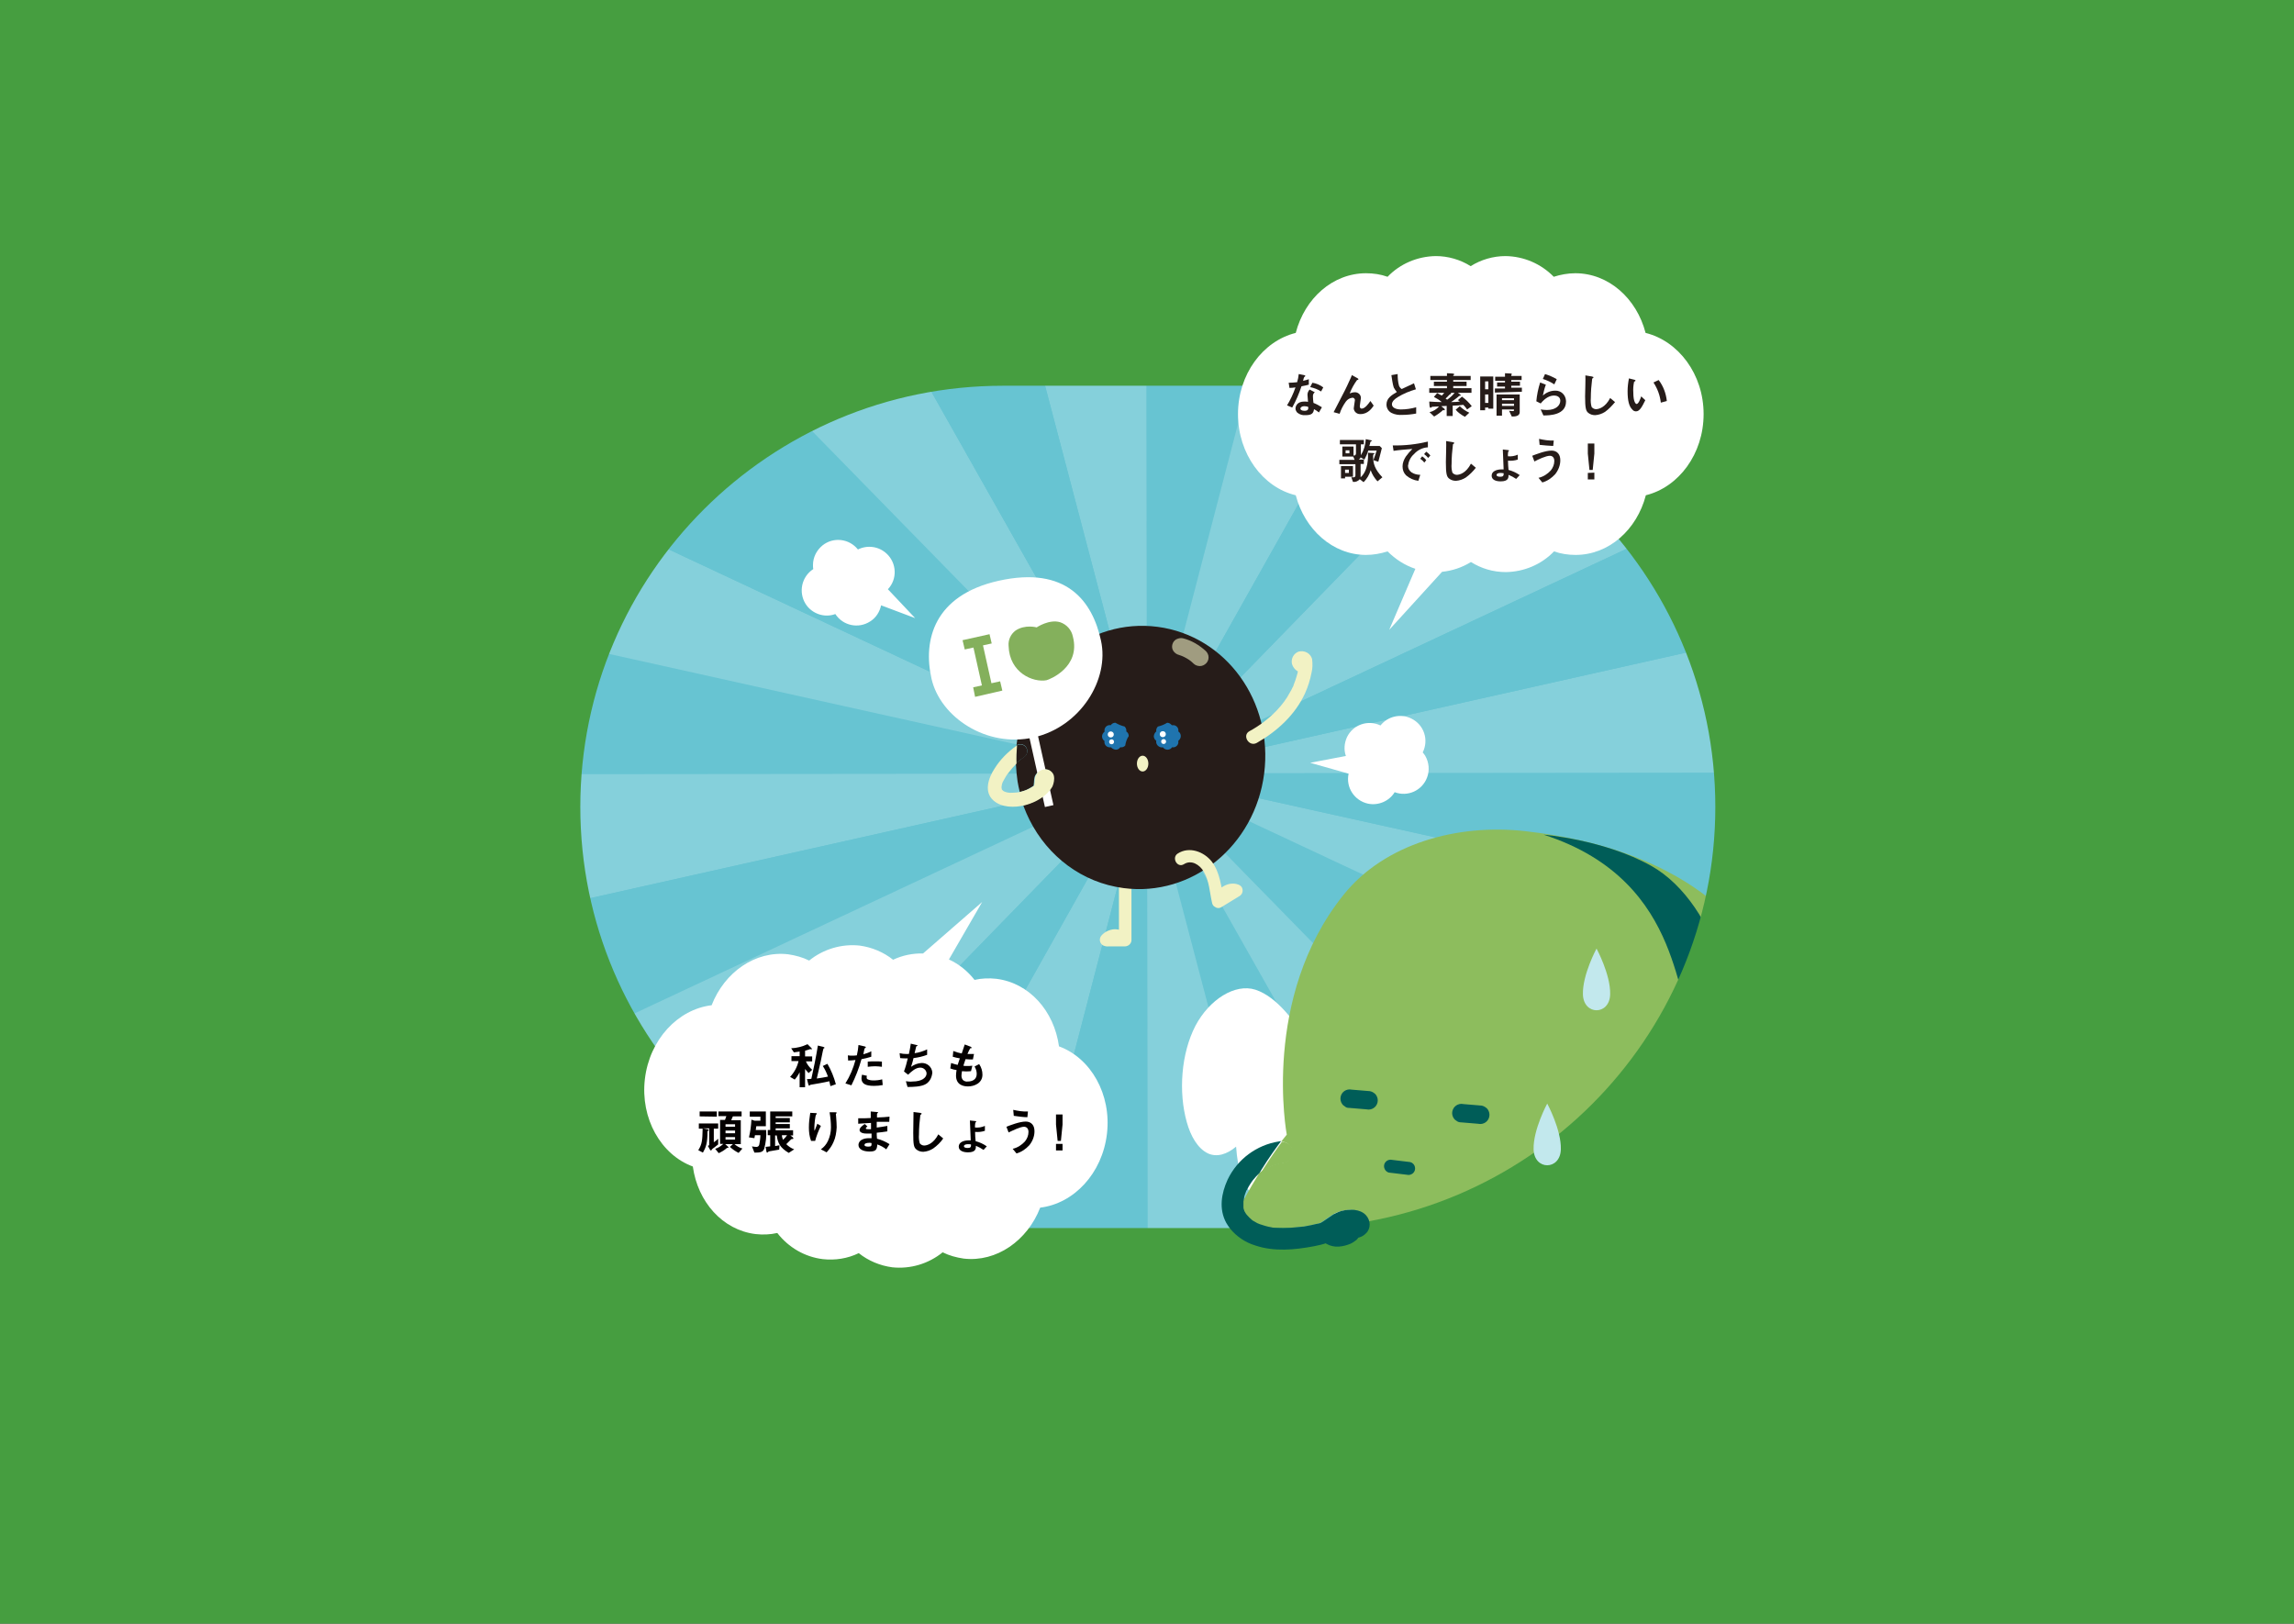 <?xml version="1.0" encoding="utf-8"?>
<!-- Generator: Adobe Illustrator 27.0.0, SVG Export Plug-In . SVG Version: 6.00 Build 0)  -->
<svg version="1.1" id="レイヤー_1" xmlns="http://www.w3.org/2000/svg" xmlns:xlink="http://www.w3.org/1999/xlink" x="0px"
	 y="0px" viewBox="0 0 842 596" style="enable-background:new 0 0 842 596;" xml:space="preserve">
<rect x="0" y="0" width="842" height="596" fill="#333333" stroke="none"/>
<style type="text/css">
	.st0{fill:#67C4D2;}
	.st1{opacity:0.2;}
	.st2{clip-path:url(#SVGID_00000130646563040245723430000002405956029247967881_);}
	.st3{fill:#FFFFFF;}
	.st4{fill:#F2F2C4;}
	.st5{fill:none;}
	.st6{fill:#261C19;}
	.st7{opacity:0.6;fill:#F2F2C4;enable-background:new    ;}
	.st8{fill:#1F74AE;}
	.st9{fill:#84B05C;}
	.st10{fill:#8DBD5D;}
	.st11{fill:#005D58;}
	.st12{fill:#469E40;}
	.st13{fill:#C2E8ED;}
	.st14{fill:#040000;}
</style>
<rect x="147.9" y="61" class="st0" width="546.3" height="474"/>
<g class="st1">
	<g>
		<g>
			<defs>
				<rect id="SVGID_1_" x="10" y="91.4" width="822" height="385"/>
			</defs>
			<clipPath id="SVGID_00000152949798858992024770000000632172448388318113_">
				<use xlink:href="#SVGID_1_"  style="overflow:visible;"/>
			</clipPath>
			<g style="clip-path:url(#SVGID_00000152949798858992024770000000632172448388318113_);">
				<polygon class="st3" points="421,283.9 421,283.9 10,284.3 10,376 				"/>
				<polygon class="st0" points="421,283.9 10,192.6 10,284.3 				"/>
				<polygon class="st3" points="421,283.9 10,91.4 10,91.4 10,192.6 				"/>
				<polygon class="st0" points="421,283.9 421,283.9 10,376 10,476.4 10,476.4 				"/>
				<polygon class="st3" points="420.8,91.4 370.4,91.4 421,283.9 				"/>
				<polygon class="st0" points="421,283.9 421,283.9 232.7,91.4 10,91.4 				"/>
				<polygon class="st3" points="10,476.4 233.6,476.4 421,283.9 				"/>
				<polygon class="st0" points="421,283.9 471.1,91.4 420.8,91.4 				"/>
				<polygon class="st3" points="312.2,91.4 232.7,91.4 421,283.9 				"/>
				<polygon class="st0" points="609.3,476.4 832,476.4 421,283.9 				"/>
				<polygon class="st0" points="471.6,476.4 529.8,476.4 421,283.9 				"/>
				<polygon class="st3" points="421,283.9 421,283.9 529.8,476.4 609.3,476.4 				"/>
				<polygon class="st3" points="832,375.1 421,283.9 832,476.4 832,476.4 				"/>
				<polygon class="st3" points="421,283.9 312.8,476.4 370.9,476.4 				"/>
				<polygon class="st3" points="421,283.9 421,283.9 421.2,476.4 471.6,476.4 				"/>
				<polygon class="st0" points="421,283.9 233.6,476.4 312.8,476.4 				"/>
				<polygon class="st0" points="421,283.9 370.9,476.4 421.2,476.4 				"/>
				<polygon class="st0" points="421,283.9 421,283.9 370.4,91.4 312.3,91.4 				"/>
				<polygon class="st3" points="832,283.5 832,191.8 421,283.9 				"/>
				<polygon class="st3" points="421,283.9 529.2,91.4 471.1,91.4 				"/>
				<polygon class="st3" points="421,283.9 421,283.9 832,91.4 608.4,91.4 				"/>
				<polygon class="st0" points="421,283.9 608.4,91.4 529.2,91.4 				"/>
				<polygon class="st0" points="421,283.9 832,191.8 832,91.4 832,91.4 				"/>
				<polygon class="st0" points="421,283.9 421,283.9 832,375.1 832,283.5 				"/>
			</g>
		</g>
	</g>
</g>
<path class="st4" d="M411.9,347c-0.5-0.4-1-0.8-1.6-1.1c-0.2-0.1-0.4-0.2-0.6-0.2c0.4,0.1-0.3,0-0.4,0s-0.2,0-0.3,0
	c0.2,0,0.2,0-0.1,0c-0.1,0-0.3,0.1-0.4,0.1l0,0c-0.2,0.1-0.5,0.2-0.7,0.4c0.3-0.2-0.3,0.3-0.4,0.4L407,343c-0.3-0.2-0.7-0.3-1.1-0.3
	h0.1c0.1,0,0.2,0,0.3,0h0.8h2.5h3.4l-2.3,2.3v-24.7c0-1.2,1-2.3,2.3-2.3s2.3,1,2.3,2.3l0,0v24.8c0,1.2-1,2.2-2.3,2.3h-3.7h-2.4
	c-0.7,0.1-1.5-0.1-2.1-0.4c-1.1-0.7-1.4-2.1-0.8-3.2c0.1-0.1,0.2-0.3,0.3-0.4c1.2-1.4,3-2.2,4.8-2.3c1.9,0,3.7,0.7,5.1,1.9
	c1,0.7,1.4,2,0.8,3.1C414.3,347.3,413,347.6,411.9,347L411.9,347z"/>
<path class="st5" d="M370.1,283.4c-0.7,1-1.4,2-2,3.1c-0.5,0.8-0.7,1.8-0.7,2.7c0.1,0.1,0.1,0.3,0.1,0.4s0.1,0.1,0.1,0.2l0.3,0.3
	c0.1,0.1,0.8,0.4,0.4,0.3c0.9,0.4,2,0.6,3,0.5c1,0,2-0.1,3-0.3c-0.3-1.2-0.6-2.5-0.8-3.8c-0.3-2-0.6-4.1-0.6-6.2c0-0.1,0-0.3,0-0.5
	l-0.2,0.2C371.8,281.4,370.9,282.4,370.1,283.4z"/>
<path class="st5" d="M368,290.2L368,290.2C367.9,290.1,367.7,290,368,290.2z"/>
<path class="st6" d="M384.8,286.6"/>
<path class="st6" d="M424.9,230.1c-25.1-3.3-48.2,15.5-51.6,42c-0.1,0.5-0.1,1-0.2,1.5l0.1-0.1c1.2-0.7,2.8-0.3,3.5,0.9
	c0.7,1.2,0.3,2.8-0.9,3.5c-1,0.7-2,1.5-2.9,2.3c0,0.1,0,0.3,0,0.5c0.1,2.1,0.3,4.1,0.6,6.2c0.2,1.3,0.5,2.5,0.8,3.8
	c1.2-0.2,2.3-0.6,3.3-1.2c0.6-0.3,1.3-0.7,1.8-1.1c0-0.1,0-0.2,0-0.3c0.2-0.9,0-2.4,0.6-3.5c0.7-1.2,1.9-2.1,3.3-2.2
	c1.5-0.1,2.9,0.9,3.3,2.3c0.3,1.4,0,2.8-0.8,4c-1.9,3.5-6,5.8-9.8,6.8l-0.4,0.1c0.1,0.2,0.1,0.4,0.2,0.6c0.6,1.6,1.3,3.2,2.1,4.8
	c6.7,13.3,19.2,23,34.5,25c25.1,3.3,48.2-15.5,51.6-42S450,233.4,424.9,230.1z"/>
<path class="st4" d="M368,290.2L368,290.2L368,290.2z"/>
<path class="st4" d="M367.5,289.4L367.5,289.4C367.5,289.3,367.5,289.3,367.5,289.4z"/>
<path class="st6" d="M372.9,280.3c0.9-0.9,1.9-1.6,2.9-2.3c1.2-0.7,1.6-2.3,0.9-3.5s-2.3-1.6-3.5-0.9l-0.1,0.1
	C372.9,275.8,372.9,278.1,372.9,280.3z"/>
<path class="st4" d="M381.7,285.9L381.7,285.9z"/>
<path class="st7" d="M438.1,243.6c-0.6-0.6-1.2-1.1-1.8-1.5l0.7,0.5c-1.1-0.8-2.2-1.4-3.4-1.9l0.8,0.3c-0.5-0.2-1.1-0.4-1.7-0.6
	c-0.8-0.2-1.5-0.7-2-1.4s-0.6-1.6-0.4-2.4c0.2-0.8,0.7-1.5,1.4-1.9c0.8-0.4,1.7-0.6,2.5-0.4c3.2,0.8,6,2.5,8.4,4.7
	c0.6,0.6,1,1.4,1,2.3c0,0.8-0.3,1.6-0.9,2.2c-0.6,0.6-1.4,1-2.3,1C439.6,244.5,438.7,244.2,438.1,243.6L438.1,243.6z"/>
<path class="st8" d="M414.3,270.2c0-0.7-0.3-1.3-0.9-1.7c0.1-0.6-0.1-1.3-0.6-1.8c-1.2-0.3-2.4-0.8-3.4-1.4c-0.7,0-1.3,0.3-1.7,0.9
	c-1.1-0.2-2.1,0.5-2.3,1.6c0,0.2,0,0.5,0,0.8c-0.5,0.4-0.9,1-0.9,1.7s0.3,1.3,0.9,1.7c-0.2,1.1,0.5,2.1,1.6,2.3c0.3,0,0.5,0.1,0.8,0
	c0.4,0.5,1,0.8,1.7,0.9c0.7,0,1.3-0.3,1.7-0.9c0.7,0.1,1.3-0.1,1.8-0.6C413.2,272.4,413.6,271.2,414.3,270.2L414.3,270.2z"/>
<path class="st8" d="M433.4,270.2c0-0.7-0.3-1.3-0.9-1.7c0.2-1.1-0.5-2.1-1.6-2.3c-0.2,0-0.5,0-0.8,0c-0.4-0.5-1-0.9-1.7-0.9
	c-1.1,0.7-2.2,1.1-3.4,1.4c-0.5,0.5-0.7,1.1-0.6,1.8c-0.5,0.4-0.8,1-0.9,1.7c0,0.7,0.3,1.3,0.9,1.7c-0.2,1.1,0.5,2.1,1.6,2.4
	c0.3,0.1,0.5,0.1,0.8,0c0.4,0.5,1,0.9,1.7,0.9s1.3-0.3,1.7-0.9c1.1,0.2,2.1-0.5,2.3-1.6c0-0.3,0-0.5,0-0.8
	C433.1,271.5,433.4,270.8,433.4,270.2z"/>
<path class="st3" d="M404.1,235.1c3.2,14.3-7.5,31.7-24.7,35.6s-34.3-7.4-37.5-21.6s1-30.6,24.6-35.9
	C391.5,207.6,401,220.8,404.1,235.1z"/>
<rect x="380.4" y="266.9" transform="matrix(0.976 -0.218 0.218 0.976 -52.265 90.269)" class="st3" width="3.2" height="29.1"/>
<path class="st9" d="M393.8,233.7c-0.5-2.5-2.3-4.5-4.7-5.3c-4-1.2-8.6,1.9-8.6,1.9s-4.3-1.2-7.8,1.2c-1.7,1.3-2.7,3.4-2.5,5.6
	c0.3,9.9,9,13.5,13.9,12.6C385.3,249.4,396.7,244.9,393.8,233.7z"/>
<polygon class="st9" points="364,236.2 363.2,232.8 353.3,235 354.1,238.4 357.3,237.7 360.4,251.6 357.2,252.3 357.9,255.8 
	367.9,253.5 367.1,250.1 363.9,250.8 360.8,236.9 "/>
<path class="st4" d="M386.8,284.7c-0.4-1.4-1.8-2.4-3.3-2.3c-1.4,0.1-2.7,0.9-3.3,2.2c-0.6,1.1-0.3,2.6-0.6,3.5c0,0.1,0,0.2,0,0.3
	c-0.6,0.4-1.2,0.8-1.8,1.1c-1,0.5-2.2,0.9-3.3,1.2c-1,0.2-2,0.3-3,0.3c-1,0.1-2.1-0.1-3-0.5c0.3,0.2-0.3-0.2-0.4-0.3l0,0
	c-0.2-0.2,0,0,0,0l0,0l-0.3-0.3c-0.1-0.1-0.1-0.1-0.1-0.2c0-0.2,0-0.3-0.1-0.4c0-0.9,0.2-1.9,0.7-2.7c0.6-1.1,1.2-2.2,2-3.1
	c0.8-1.1,1.7-2.1,2.6-3l0.2-0.2c-0.1-2.2,0-4.5,0.2-6.7c-3.3,2.3-6.2,5.2-8.3,8.6c-2.2,3.4-4,8.5-0.3,11.7c3,2.6,7.7,2.6,11.4,1.7
	l0.4-0.1c3.7-1,7.8-3.3,9.8-6.8C386.8,287.5,387.1,286.1,386.8,284.7z"/>
<ellipse class="st4" cx="419.4" cy="280.3" rx="2.1" ry="2.9"/>
<circle class="st3" cx="408" cy="272.3" r="0.9"/>
<circle class="st3" cx="407.7" cy="269.6" r="1.1"/>
<circle class="st3" cx="427.1" cy="272.2" r="0.9"/>
<circle class="st3" cx="426.8" cy="269.5" r="1.1"/>
<path class="st3" d="M438.8,376.5c5.1-9.6,14.5-15.6,22-13.2c8.2,2.7,14.6,12.1,20.6,20.8c9,12.8,18.6,28.5,31.8,39.8
	c1.9,1.6,1.5,5.6,0,5.9c0,0.1-0.1,0.1-0.1,0.2c-7.2,8.1-17,17.9-27,15c-5.4-1.6-9.1-7.4-11.1-14.5c-3,6.1-8.2,10.2-12.8,8.9
	c-6.1-1.7-7.9-10.4-8.5-18.5c-3.3,2.8-7,4-10.3,2.5c-3.8-1.8-6.4-6.4-7.8-11.5C432.5,400.9,433.5,386.7,438.8,376.5"/>
<path class="st10" d="M559.8,305.1c-24.7-2.8-51.5,4.5-66.6,23.3c-30.4,37.8-20.9,88.1-20.9,88.1s-0.6,0.7-1.6,2l-0.5,0.6
	c1.8-0.1,3.5,1.1,4,2.8c0.3,1,0.1,2.1-0.4,3s-1.4,1.5-2.4,1.8c-1.1,0.2-2.3,0.4-3.4,0.8c-0.2,0.1-1.5,0.4-1.6,0.6l0.2-0.1l-0.5,0.2
	l-0.6,0.3c-1,0.5-2,1.1-2.9,1.8l-0.1,0.1l0,0l-0.4,0.4c-1.9,3.1-3.9,6.5-6,10.3l0,0v0.3c0,0.2,0,0.4,0,0.5c0,0.4,0,0.9,0,1.3
	c0,0.1,0,0.1,0,0.2c0.1,0.3,0.1,0.5,0.2,0.8c-0.2-0.5,0,0,0.1,0.3l0.1,0.4c0-0.1-0.1-0.2-0.1-0.3c0.2,0.3,0.4,0.7,0.6,1
	c0.1,0.1,0.2,0.3,0.3,0.4c0.6,0.6,1.1,1.2,1.8,1.8l0.1,0.1c0.2,0.1,0.4,0.3,0.6,0.4c0.5,0.3,0.9,0.5,1.4,0.8s1.6,0.6,0.2,0.1
	c0.3,0.1,0.5,0.2,0.8,0.3c0.6,0.2,1.3,0.4,1.9,0.6s1.5,0.4,2.2,0.5c0.2,0,0.6,0.1,0.8,0.1h-0.6c0.4,0,0.9,0.1,1.3,0.1
	c1.8,0.1,3.6,0.1,5.5,0c1.1-0.1,2.2-0.2,3.2-0.3h0.1l0.9-0.1c0.5-0.1,1-0.2,1.5-0.2c1.3-0.2,2.6-0.5,3.8-0.8
	c0.6-0.1,1.1-0.2,1.7-0.4c0.1-0.1,0.2-0.2,0.3-0.2l0.5-0.3c2.2-1.5,4.2-3.2,6.8-3.9c2.8-0.8,6.8-0.8,8.9,1.5c1.8,2,1.8,5,0,7
	c-0.6,0.6-1.4,1.1-2.3,1.4l-0.4,0.1c-0.2,0.2-0.3,0.4-0.4,0.5c-0.3,0.2-0.5,0.5-0.8,0.7c-0.5,0.4-1,0.7-1.6,1
	c-1.4,0.7-2.9,1.1-4.4,1.1c-1.6,0.1-3.1-0.2-4.5-1l-0.3-0.2c-1.5,0.4-3,0.8-4.5,1.1c-6.9,1.3-14.5,2-21.3-0.3
	c-3.6-1.1-6.8-3.3-9.3-6.2c-1.4,3-2.7,6.2-3.9,9.5c-5.8,15.7-9.2,33.9-5.3,51.8c5.6,25.4,25.2,48.8,55.7,59.4
	c116.1,39.9,163.6-127,157.9-106.5C670.9,410.3,673.1,317.9,559.8,305.1z"/>
<path class="st5" d="M461.1,432.1c-0.4,0.4-0.8,0.9-1.2,1.4l-0.2,0.3l-0.3,0.4c-0.6,0.9-1.2,1.9-1.7,2.9c-0.1,0.1-0.1,0.2-0.2,0.3
	l-0.2,0.6c-0.2,0.5-0.3,1-0.5,1.5c0,0.1-0.3,1.4-0.3,1.7c2-3.8,4.1-7.3,6-10.3l-0.2,0.2C461.8,431.4,461.5,431.7,461.1,432.1z"/>
<path class="st10" d="M499,454.1c-0.1,0-0.1,0.1-0.2,0.1C499,454.2,499,454.1,499,454.1z"/>
<path class="st10" d="M493.7,454.4L493.7,454.4L493.7,454.4L493.7,454.4z"/>
<path class="st10" d="M462.4,430.9l0.4-0.4l0,0l0.1-0.1c0.9-0.7,1.9-1.3,2.9-1.8l0.6-0.3l0.5-0.2l-0.2,0.1c0-0.2,1.4-0.5,1.6-0.6
	c1.1-0.3,2.2-0.6,3.4-0.8c1-0.3,1.8-0.9,2.4-1.8c0.5-0.9,0.7-2,0.4-3c-0.5-1.8-2.2-2.9-4-2.8c-1.7,2.2-4.2,5.8-7.2,10.5
	C462.9,430.1,462.7,430.5,462.4,430.9z"/>
<path class="st3" d="M614.5,451.3c16.3-2.6,31.7-11.6,46.8-20.3c13.3-7.6,27.5-16.5,42-16.5c6.6,0,13,2.4,18,6.7
	c6.7,6,11.7,13.7,14.5,22.3c5.5,16.3,1.2,35.4-8.1,47c-4.3,5.3-9.7,9-15.4,9.6c-6,0.6-11.7-2.5-16-8.3c-0.6-0.8-1.2-1.7-1.8-2.6
	c-1.8,3.6-3.7,7-6.3,9.4c-3,3.1-7.5,4.1-11.6,2.7c-5.9-2.1-11.9-9.6-13.8-18.5c-3.4,4.6-7.7,7.6-12.5,7.8
	c-8.1,0.3-15.5-5.9-21.6-12.8c-5.5-6.4-10.4-13.3-14.7-20.6c-0.1-0.2-0.2-0.4-0.3-0.6C612.3,455.6,612.3,451.6,614.5,451.3"/>
<path class="st11" d="M566.6,306.4c54,17.4,46.7,66.3,56.5,68.1c19.3,3.6,8.1-42.7-17.1-56.7C588.8,308.2,566.6,306.4,566.6,306.4"
	/>
<path class="st11" d="M510.4,430.5l6.6,0.8c0.6,0,1.3-0.3,1.7-0.7c0.5-0.5,0.7-1.1,0.7-1.7c0-0.7-0.3-1.3-0.7-1.7l-0.5-0.4
	c-0.4-0.2-0.8-0.3-1.2-0.3l-6.6-0.8c-0.7,0-1.3,0.3-1.7,0.7c-0.5,0.5-0.7,1.1-0.7,1.7s0.3,1.3,0.7,1.7l0.5,0.4
	C509.5,430.4,509.9,430.5,510.4,430.5L510.4,430.5z"/>
<path class="st11" d="M536.4,412l6,0.5l0.9,0.1c1.9,0,3.4-1.5,3.4-3.4l0,0c0-0.9-0.4-1.8-1-2.4l-0.7-0.5c-0.5-0.3-1.1-0.5-1.7-0.5
	l-6-0.5l-0.9-0.1c-0.9,0-1.8,0.4-2.4,1c-0.6,0.6-1,1.5-1,2.4s0.4,1.8,1,2.4l0.7,0.5C535.2,411.9,535.8,412,536.4,412L536.4,412z"/>
<path class="st11" d="M495.4,406.7l6,0.5l0.9,0.1c1.9,0,3.4-1.5,3.4-3.4l0,0c0-0.9-0.4-1.8-1-2.4L504,401c-0.5-0.3-1.1-0.5-1.7-0.5
	l-6-0.5l-0.9-0.1c-1.9,0-3.4,1.5-3.4,3.4c0,0.9,0.4,1.8,1,2.4l0.7,0.5C494.1,406.6,494.7,406.7,495.4,406.7L495.4,406.7z"/>
<path class="st4" d="M461.3,272.7c7.4-4.2,14.1-10.3,17.7-18.2c1.1-2.4,1.9-5,2.4-7.6c0.4-1.6,0.4-3.3,0.2-5c-0.6-2.1-2.8-3.3-5-2.7
	l0,0c-1.8,0.7-2.8,2.6-2.4,4.5c0.5,1.6,1.7,2.8,3.3,3.2c3.1,1,4.5-3.9,1.4-4.9c0.2,0.1,0.4,1.1,0.3,1.1l-0.9,0.9
	c-0.3,0.2-1.2-0.2-1.4-0.4l-0.2-0.6v0.1c-0.1-0.3,0-0.8,0-0.2c0,0.4,0,0.9,0,1.3s0,0.6-0.1,0.9l-0.1,0.5c0.1-0.6,0-0.3,0,0.1
	c-0.1,0.9-0.3,1.7-0.6,2.6c-0.3,1-0.6,2-1,2.9c0,0.1-0.3,0.8-0.1,0.4c-0.1,0.3-0.2,0.5-0.4,0.8c-0.3,0.6-0.5,1.1-0.9,1.7
	c-1.3,2.5-3,4.7-4.9,6.7c-2.9,3-6.3,5.6-10,7.6C455.8,269.9,458.4,274.3,461.3,272.7L461.3,272.7z"/>
<path class="st4" d="M434.6,317.2c2.7-1.7,5.7,0.2,7.2,2.7c2.1,3.5,2.2,7.8,3.1,11.6c0.5,2.3,3.8,2.1,4.4,0c0.1-0.2,0.1-0.3,0-0.1
	c0.1-0.2,0.1-0.3,0.2-0.4c0.1-0.2,0.3-0.5,0.4-0.7c0.3-0.3,0.6-0.6,0.9-0.9c0.6-0.6,1.5-0.8,2.3-0.4l-0.5-4.2L446,329
	c-2.5,1.5-0.2,5.5,2.3,4l6.7-4.1c1.1-0.7,1.4-2.1,0.8-3.2c-0.3-0.5-0.8-0.8-1.3-1c-4.1-1.5-8.4,2-9.6,5.8h4.4
	c-1.1-4.9-1.4-10.1-4.5-14.2c-2.9-3.7-8.3-5.7-12.5-3C429.9,314.8,432.1,318.8,434.6,317.2L434.6,317.2z"/>
<path class="st3" d="M335.9,226.9l-10-10.6c3.5-3.7,3.3-9.6-0.5-13.1c-2.9-2.7-7.1-3.2-10.5-1.5c-3.2-4-9-4.7-13-1.5
	c-2.2,1.8-3.5,4.4-3.5,7.2c0,0.5,0,1,0.1,1.5c-4.3,2.8-5.5,8.5-2.8,12.8c2.3,3.6,6.9,5.2,10.9,3.7c2.8,4.3,8.5,5.5,12.8,2.7
	c2.1-1.3,3.5-3.5,4-5.9L335.9,226.9z"/>
<path class="st3" d="M480.9,280l14.1,4c-1.1,5,2.1,9.9,7.1,11c3.8,0.8,7.8-0.9,9.8-4.2c4.8,1.8,10.1-0.6,11.9-5.4
	c1-2.6,0.7-5.6-0.7-8c-0.3-0.4-0.5-0.8-0.9-1.2c2.3-4.6,0.5-10.1-4.1-12.4c-3.9-2-8.7-0.9-11.4,2.5c-4.6-2.2-10.1-0.3-12.3,4.3
	c-1,2.2-1.2,4.7-0.4,6.9L480.9,280z"/>
<path class="st12" d="M0,0v596h842V0H0z M629.6,296.2c0,85.4-69.5,154.6-155.1,154.6H368.1c-85.7,0-155.1-69.2-155.1-154.6l0,0
	c0-85.4,69.5-154.6,155.1-154.6h106.3C560.1,141.6,629.6,210.8,629.6,296.2z"/>
<path class="st13" d="M586,348.2c0,0-5.2,9.6-5,16.8c0.2,7.8,9.8,7.8,10,0C591.2,357.8,586,348.2,586,348.2z"/>
<path class="st13" d="M567.9,405.1c0,0-5.2,9.6-5,16.8c0.2,7.8,9.8,7.8,10,0C573.1,414.7,567.9,405.1,567.9,405.1z"/>
<path class="st11" d="M479.1,448"/>
<path class="st11" d="M469.5,442.5L469.5,442.5L469.5,442.5l-0.1-0.3L469.5,442.5L469.5,442.5z"/>
<path class="st11" d="M501.3,446c-2.2-2.3-6.1-2.2-8.9-1.5c-2.6,0.7-4.6,2.5-6.8,3.9l-0.5,0.3c-0.1,0-0.2,0.1-0.3,0.2
	c-0.5,0.2-1.1,0.3-1.7,0.4c-1.3,0.3-2.5,0.6-3.8,0.8c-0.5,0.1-1,0.2-1.5,0.2l-0.9,0.1h-0.1c-1.1,0.1-2.2,0.2-3.2,0.3
	c-1.8,0.1-3.6,0.1-5.5,0c-0.4,0-0.9-0.1-1.3-0.1h0.6c-0.1,0-0.6,0-0.8-0.1c-0.7-0.1-1.5-0.3-2.2-0.5s-1.3-0.4-1.9-0.6
	c-0.3-0.1-0.5-0.2-0.8-0.3c1.4,0.5,0.2,0.1-0.2-0.1s-0.9-0.5-1.4-0.8c-0.2-0.1-0.4-0.2-0.6-0.4l-0.1-0.1c-0.6-0.5-1.2-1.1-1.8-1.8
	c-0.1-0.1-0.2-0.3-0.3-0.4c-0.2-0.3-0.4-0.7-0.6-1c0,0.1,0.1,0.2,0.1,0.3l-0.1-0.4c-0.1-0.3-0.3-0.8-0.1-0.3
	c-0.1-0.3-0.2-0.5-0.2-0.8c0-0.1,0-0.1,0-0.2c0-0.4,0-0.9,0-1.3c0-0.2,0-0.4,0-0.5V441l0,0c0.1-0.3,0.3-1.6,0.3-1.7
	c0.1-0.5,0.3-1,0.5-1.5l0.2-0.6c0-0.1,0.1-0.2,0.2-0.3c0.5-1,1.1-2,1.7-2.9l0.3-0.4l0.2-0.3c0.4-0.5,0.8-0.9,1.2-1.4
	c0.4-0.4,0.7-0.7,1.1-1.1l0.2-0.2c0.2-0.4,0.5-0.8,0.7-1.2c2.9-4.7,5.5-8.2,7.2-10.5c-0.3,0-0.5,0-0.8,0.1
	c-8.2,1.3-15.2,6.5-18.8,14c-2.3,5-3.3,10.8-0.5,15.9c0.4,0.7,0.9,1.4,1.4,2.1c2.4,2.9,5.6,5.1,9.3,6.2c6.8,2.3,14.4,1.6,21.3,0.3
	c1.5-0.3,3-0.6,4.5-1.1l0.3,0.2c1.4,0.8,3,1.1,4.5,1s3-0.5,4.4-1.1c0.6-0.3,1.1-0.6,1.6-1c0.3-0.2,0.6-0.4,0.8-0.7
	c0.1-0.1,0.2-0.3,0.4-0.5l0.4-0.1c0.9-0.3,1.6-0.7,2.3-1.4C503.2,451.1,503.2,448,501.3,446z M493.6,454.4L493.6,454.4L493.6,454.4
	L493.6,454.4z M498.8,454.3c0.1-0.1,0.1-0.1,0.2-0.1C499,454.2,499,454.2,498.8,454.3L498.8,454.3z"/>
<path class="st3" d="M604,122.2c-3.3-12.7-13.6-21.9-25.8-21.9c-2.7,0-5.4,0.5-7.9,1.3c-4.7-4.8-11-7.5-17.7-7.6
	c-4.5,0-9,1.3-12.8,3.7C536,95.3,531.5,94,527,94c-6.7,0.1-13.1,2.8-17.7,7.6c-2.5-0.9-5.2-1.3-7.9-1.3c-12.2,0-22.5,9.2-25.8,21.9
	c-12.1,3-21.2,15.2-21.2,29.8s9.1,26.9,21.2,29.8c3.3,12.6,13.6,21.9,25.8,21.9c2.7,0,5.4-0.5,7.9-1.3c2.9,2.9,6.3,5.1,10.2,6.4l0,0
	l-9.6,22.4l19.4-21.3c3.8-0.4,7.4-1.6,10.6-3.6c3.8,2.4,8.2,3.7,12.8,3.7c6.7-0.1,13.1-2.8,17.7-7.6c2.5,0.9,5.2,1.3,7.9,1.3
	c12.2,0,22.5-9.2,25.8-21.9c12.1-3,21.2-15.2,21.2-29.8S616.1,125.2,604,122.2z"/>
<path class="st3" d="M254.3,428.2c1.8,13,10.9,23.3,23,24.8c2.7,0.3,5.4,0.2,8-0.4c4.1,5.3,10.1,8.8,16.7,9.6
	c4.5,0.5,9.1-0.2,13.2-2.2c3.5,2.8,7.8,4.6,12.3,5.2c6.7,0.7,13.3-1.3,18.5-5.5c2.4,1.2,5,1.9,7.7,2.3c12.1,1.4,23.4-6.6,28.1-18.7
	c12.4-1.5,22.8-12.6,24.5-27.1s-5.9-27.8-17.6-32.1c-1.8-13-10.9-23.3-23-24.8c-2.7-0.3-5.4-0.2-8,0.4c-2.5-3.2-5.7-5.8-9.4-7.5l0,0
	l12.2-21.1L338.8,350c-3.8-0.1-7.6,0.7-11,2.3c-3.5-2.8-7.8-4.6-12.3-5.2c-6.6-0.7-13.3,1.3-18.5,5.5c-2.4-1.2-5-1.9-7.7-2.3
	c-12.1-1.4-23.4,6.6-28.1,18.7c-12.4,1.5-22.8,12.6-24.5,27.1S242.6,423.9,254.3,428.2z"/>
<path class="st6" d="M477.7,141.8c-0.9,2.7-2,5.3-3.4,7.8l-1.9-0.8c1.3-2.1,2.3-4.3,3.1-6.6c-0.8,0.1-1.3,0.2-2.2,0.2l-0.3-1.9
	c1,0,2.1-0.1,3.1-0.2c0.3-1,0.5-2,0.6-3l2,0.4c0.1,0,0.4,0.1,0.4,0.3s-0.3,0.3-0.4,0.4s-0.4,1.2-0.4,1.4c1.1-0.3,1.6-0.4,2.1-0.6v2
	C479.8,141.4,479.2,141.5,477.7,141.8z M484.1,151.4c-0.6-0.5-1.2-0.9-1.8-1.2c-0.2,1.4-0.7,2.2-3.1,2.2c-1.1,0.1-2.1-0.2-3-0.9
	c-0.4-0.4-0.7-1-0.7-1.5c0-1,0.7-2.6,3.2-2.6c0.5,0,0.9,0,1.4,0.1c0-0.4-0.2-2.3-0.2-2.6c0-0.7,0.3-1.4,0.8-1.9l1.9,1
	c-0.5,0.3-0.7,0.9-0.7,1.4c0,0.8,0.1,1.7,0.2,2.5c1.1,0.4,2.1,1,3.1,1.6L484.1,151.4z M478.7,149.1c-0.9,0-1.4,0.5-1.4,0.9
	s0.5,0.8,1.5,0.8c1.5,0,1.4-0.8,1.4-1.4C479.8,149.2,479.2,149.1,478.7,149.1L478.7,149.1z M484.9,143.7c-1.2-0.8-2.6-1.3-4-1.6
	l0.8-1.6c1.4,0.2,2.8,0.8,4,1.7L484.9,143.7z"/>
<path class="st6" d="M499.4,152c-1.2,0.1-2.3-0.7-2.5-1.9c0-0.1,0-0.2,0-0.3c0-0.4,0.4-2.6,0.4-2.8c0.1-0.5-0.3-0.9-0.7-1
	c-0.1,0-0.1,0-0.2,0c-1,0.1-1.8,0.6-2.4,1.4c-1,1.4-1.8,2.9-2.3,4.5l-2.2-0.6c4.4-8.4,4.8-9.3,5.6-11.1c0.6-1.3,0.9-1.9,1.1-2.5
	l2,1.1c0.1,0.1,0.4,0.2,0.4,0.4c0,0.1-0.1,0.1-0.1,0.2c0,0-0.3,0.1-0.4,0.1c-1.1,1.5-2,3.1-2.7,4.9c0.6-0.2,1.2-0.4,1.8-0.4
	c1.1-0.1,2.2,0.7,2.3,1.9c0,0.1,0,0.2,0,0.3c0,0.4-0.4,2.4-0.4,2.9c0,0.6,0.3,0.9,0.7,0.9c1.2,0,2.5-1.8,3.2-2.8l1.2,1.7
	C503.6,149.8,502.1,152,499.4,152z"/>
<path class="st6" d="M514.8,152.3c-1.4,0.1-2.8-0.1-4-0.7c-1.2-0.6-1.9-1.8-1.9-3.1c0-2.3,1.8-3.4,3.8-4.6c-0.4-0.5-0.8-1-1.1-1.6
	c-0.2-0.6-0.4-1.1-0.9-4.6l2.3-0.4c0,1.4,0.1,2.9,0.5,4.3c0.2,0.5,0.6,1,1,1.2l4.5-2.1l0.7,2.2c-2.4,0.7-4.6,1.6-6.7,2.9
	c-0.8,0.5-2.1,1.4-2.1,2.6s1.4,1.9,3.3,1.9s3.8-0.3,5.6-0.8v2.3C518.2,152.1,516.5,152.3,514.8,152.3z"/>
<path class="st6" d="M538.5,150.3c-0.4-0.6-0.9-1.2-1.4-1.7c-1.3,0.2-2.6,0.3-3.9,0.3v3.8H531V149c-0.6,0-1.8,0.1-2,0.1l1.1,0.9
	c0.1,0.1,0.2,0.2,0.2,0.4c0,0.1,0,0.2-0.2,0.2c-0.1,0-0.3,0-0.4-0.1c-1,0.9-2.1,1.7-3.3,2.4l-1.7-1.6c1.4-0.3,2.6-1.1,3.5-2.1
	l-2.2,0.1c-0.2,0-0.4,0-0.6,0.2c-0.2,0.2-0.3,0.2-0.4,0.2s-0.3-0.5-0.3-0.7l-0.1-1.6c1.4,0.1,3.4,0.2,4.6,0.2
	c-0.9-0.8-1.9-1.4-2.9-1.9l1.2-1.4c0.6,0.3,1.1,0.6,1.7,0.9c0.3-0.3,0.6-0.6,0.9-1h-5.5v-1.7h6.5v-0.8h-4.8v-1.6h4.8v-0.6H525V138
	h6.1v-1l2,0.1c0.1,0,0.7,0.1,0.7,0.3c0,0.1-0.1,0.2-0.2,0.2c-0.2,0.1-0.2,0.1-0.2,0.4h6.4v1.5h-6.4v0.6h4.9v1.6h-4.9v0.8h6.7v1.7h-5
	l0.7,0.5c0.2,0.2,0.4,0.3,0.4,0.4s-0.2,0.1-0.3,0.2c-0.2,0-0.4,0-0.5,0.2c-1,0.9-2.4,1.8-2.8,2.1c1.6,0,2.2-0.1,3.2-0.2
	c-0.2-0.2-0.4-0.4-0.7-0.5l1.5-1.3c1.4,1,2.6,2.2,3.6,3.5L538.5,150.3z M532.5,144.2c0.1,0,0.1,0.1,0.1,0.2c0,0.1-0.1,0.2-0.2,0.3
	c-0.3,0.1-0.3,0.1-0.4,0.2c-0.5,0.5-0.8,0.9-1.4,1.4c0.3,0.2,0.3,0.3,0.6,0.4c1-0.7,1.9-1.5,2.7-2.5L532.5,144.2z M537.7,153
	c-1.3-0.7-2.5-1.5-3.4-2.6l1.5-1.3c1,1,2.2,1.8,3.5,2.4L537.7,153z"/>
<path class="st6" d="M546.3,150v-0.4h-1.2v1h-1.8v-12.4h4.8V150H546.3z M546.3,140h-1.2v2.9h1.2V140z M546.3,144.8h-1.2v3.1h1.2
	V144.8z M548.7,144.1v-1.5h3.7v-0.7h-2.9v-1.5h2.9v-0.6h-3.6v-1.5h3.6V137l2,0.1c0.1,0,0.5,0,0.5,0.2s-0.1,0.1-0.1,0.2
	s-0.1,0.2-0.1,0.5h3.8v1.5h-3.8v0.6h3.2v1.5h-3.2v0.7h3.9v1.5L548.7,144.1z M554.9,152.9l-1-2.1c0.8,0.1,1.3,0.1,1.4,0.1
	c0.3,0,0.4-0.1,0.4-0.3v-0.3h-4.4v2.3h-2v-7.8h8.5v6.6C557.7,152.8,556.1,152.9,554.9,152.9L554.9,152.9z M555.7,146.2h-4.4v0.7h4.4
	V146.2z M555.7,148.2h-4.4v0.8h4.4V148.2z"/>
<path class="st6" d="M566.5,152.5l-1-2.2c0.7,0.1,1.5,0.2,2.3,0.2c3.4,0,4.9-1.8,4.9-3.4c0-1.2-0.9-1.9-2.3-1.9s-3.1,0.7-4.9,2.9
	l-1.6-0.8c0.2-2.3,0.7-4.7,1.4-6.9l2.1,0.8c-0.5,1.3-0.8,2.6-1.1,4c1.2-1.1,2.8-1.8,4.5-1.8c2.2-0.1,3.9,1.6,4,3.8
	c0,0.1,0,0.1,0,0.2C574.8,152.4,568.7,152.5,566.5,152.5z M570.5,141.1c-1.3-0.9-2.7-1.5-4.2-2l0.8-1.8c1.5,0.5,3,1.1,4.3,1.9
	L570.5,141.1z"/>
<path class="st6" d="M589.1,151.2c-1.1,0.7-2.3,1.1-3.6,1.2c-1,0-1.9-0.3-2.6-0.9c-0.8-0.7-1.1-1.7-1.1-6c0-1.1,0.2-6.5,0.1-7.7
	l2.4,0.4c0.4,0.1,0.6,0.2,0.6,0.3s-0.2,0.3-0.5,0.5c-0.3,2.4-0.5,4.8-0.5,7.2c-0.1,1.1,0,2.2,0.3,3.2c0.4,0.5,1,0.8,1.6,0.8
	c1,0,3.4-0.6,5.2-4.1l1.8,1.5C591.7,148.9,590.5,150.2,589.1,151.2z"/>
<path class="st6" d="M600.5,151c-0.5,0-1-0.2-1.3-0.6c-1.3-1.2-1.8-3.4-1.8-6.8c0-1.6,0.2-3.2,0.5-4.7l2,0.5c0.1,0,0.4,0.1,0.4,0.3
	s-0.2,0.3-0.5,0.4c-0.3,1.3-0.4,2.7-0.3,4c0,3.5,0.9,4.2,1.2,4.2c0.7,0,1.4-1.9,1.7-2.8l1.5,1.4C602.8,149.1,601.9,151,600.5,151z
	 M609.6,147.8c-0.3-2.6-1.2-5.1-2.7-7.4l1.9-0.9c1.7,2.2,2.7,4.9,3,7.7L609.6,147.8z"/>
<path class="st6" d="M505.6,176.7c-1.1-1.2-2-2.6-2.5-4.1c-0.5,1.7-1.4,3.2-2.6,4.4l-1.4-1.1c-0.6,0.7-1.5,1.1-2.5,1l-0.6-1.7
	c0.3,0,0.7,0,1,0c0.4-0.1,0.5-0.5,0.5-0.6v-4.2h-5.9v-1.6h5.6l-0.5-1.2h-4v-3.7h4.1v3.3c0.1,0,0.2,0,0.3,0c0.4,0,0.6-0.4,0.6-0.8
	v-3.3h-5.9v-1.6h8.8v1.6h-1.1v4c1.1-1.8,1.7-3.8,1.8-5.9l1.9,0.4c0.3,0.1,0.4,0.1,0.4,0.2s-0.1,0.1-0.2,0.1
	c-0.3,0.2-0.3,0.2-0.4,0.3c-0.1,0.5-0.2,1-0.4,1.5h3.8l0.8,0.8c-0.3,1.2-0.9,3.6-1.3,5l-1.8-0.6c0.5-1.3,0.9-2.6,1.2-3.5h-3.1
	c-0.3,1.1-0.8,2.2-1.4,3.3l-1.4-0.8c-0.1,0.4-0.4,0.6-0.7,0.8h1.9v1.6h-1.2v4.9c2.8-2.4,2.8-7.3,2.7-9l1.9,0.1
	c0.3,0,0.5,0.1,0.5,0.2c0,0.1,0,0.1-0.1,0.1l-0.3,0.2c-0.1,0.3-0.1,0.6-0.1,0.9c0,2.4,0.6,4.6,3.4,7.5L505.6,176.7z M493.7,175v0.6
	h-1.5v-4.5h4.4v3.9H493.7z M495.1,172.4h-1.4v1.2h1.4V172.4z M495.3,165.3h-1.4v1.1h1.4V165.3z"/>
<path class="st6" d="M519,166.7c-1.3,1.1-2,2.7-2.2,4.3c0,1,0.5,1.8,1.3,2.4c0.9,0.6,2.1,0.9,3.2,0.9l-0.7,2.2
	c-1.7-0.2-3.2-0.9-4.5-2c-0.9-0.9-1.3-2-1.3-3.3s0.5-2.5,1.2-3.6c0.7-1,1.5-1.9,2.4-2.8c-2.4,0.2-5.1,0.4-6.9,0.7l-0.3-2
	c4.4,0.1,8.7-0.4,12.9-1.4v2.1C522.2,164.3,520.3,165.2,519,166.7z M522.8,169.8c-0.4-0.5-0.9-1-1.5-1.4l0.7-0.9
	c0.6,0.4,1.1,0.9,1.5,1.4L522.8,169.8z M524.2,168.1c-0.4-0.5-0.9-1-1.5-1.4l0.8-0.9c0.6,0.4,1.1,0.9,1.5,1.4L524.2,168.1z"/>
<path class="st6" d="M538,175.3c-1.1,0.7-2.3,1.1-3.6,1.2c-1,0-1.9-0.3-2.6-0.9c-0.8-0.7-1.1-1.7-1.1-6c0-1.1,0.2-6.5,0.1-7.7
	l2.4,0.4c0.4,0.1,0.6,0.2,0.6,0.3s-0.2,0.3-0.5,0.5c-0.3,2.4-0.5,4.8-0.5,7.2c-0.1,1.1,0,2.2,0.3,3.2c0.4,0.5,1,0.8,1.6,0.8
	c1,0,3.4-0.6,5.2-4.1l1.8,1.5C540.7,173,539.4,174.3,538,175.3z"/>
<path class="st6" d="M556.5,175.8c-0.9-0.6-1.8-1.1-2.8-1.5c0,0.9,0.1,2.4-2.9,2.4c-1.8,0-3.3-0.6-3.3-2.1s1.6-2.3,3.7-2.3h0.7
	c-0.1-2.4-0.2-4.9-0.3-7.3l1.8,0.2c0.2,0,0.5,0.1,0.5,0.2s-0.3,0.3-0.3,0.3c-0.1,0.6-0.2,1.2-0.1,1.8c1.2,0.1,2.5-0.1,3.6-0.6v1.8
	c-1.2,0.4-2.4,0.5-3.6,0.4c0,1.4,0.1,2.1,0.2,3.4c1.5,0.4,2.8,1,4.1,1.9L556.5,175.8z M550.8,173.6c-1.1,0-1.5,0.4-1.5,0.7
	c0,0.6,0.8,0.7,1.4,0.7c1,0,1.2-0.4,1.2-0.9v-0.4C551.6,173.7,551.2,173.6,550.8,173.6z"/>
<path class="st6" d="M570.8,174.1c-1.3,1.4-2.9,2.5-4.7,3l-1.4-1.7c1.8-0.4,3.3-1.4,4.5-2.7c0.8-1,1.3-2.2,1.3-3.5
	c0-1.6-1.1-1.9-1.6-1.9c-1.5,0-4.4,1.4-5.7,2.1l-0.8-2.1c1.3-0.5,4.8-1.9,7.1-1.9c0.9,0,1.8,0.3,2.4,1c0.6,0.7,0.8,1.6,0.8,2.6
	C572.7,170.8,572,172.6,570.8,174.1z M570.1,163.7c-1.7-0.1-3.3-0.2-5-0.4l-0.2-2.2c1.8,0.4,3.6,0.7,5.4,0.6L570.1,163.7z"/>
<path class="st6" d="M585.2,162.8v3.7l-0.6,6h-1.2l-0.6-6v-3.7H585.2z M585.2,173.5v2.5h-2.4v-2.4L585.2,173.5z"/>
<path class="st14" d="M296.8,393.9c-0.5-0.5-0.9-1-1.3-1.5v6.7h-2v-5.5c-0.5,1-1.1,1.9-1.8,2.7l-1.7-1c1.5-1.6,2.6-3.6,3.1-5.8h-2.6
	v-1.8h3V386c-0.9,0.1-1.3,0.2-2.1,0.3l-1-1.5c2.1-0.1,4.1-0.6,6-1.5l1.4,1.4c0.1,0.1,0.1,0.2,0.2,0.3c0,0.1,0,0.2-0.1,0.2
	s-0.4-0.1-0.5-0.1c-0.5,0.2-1.3,0.4-1.9,0.6v2.1h2.6v1.8h-2.3c0.5,1.2,1.3,2.2,2.3,3.1L296.8,393.9z M304.8,398.7
	c-0.1-0.6-0.2-1-0.4-1.8c-1.6,0.4-5.6,1.1-6.3,1.2s-0.7,0.1-0.9,0.3s-0.2,0.2-0.2,0.2s-0.2-0.3-0.3-0.5l-0.5-2c0.6,0,1.2,0,1.6-0.1
	c0.7-3.1,1.7-7.8,2.4-12.2l2,0.5c0.3,0.1,0.4,0.1,0.4,0.3s-0.1,0.2-0.2,0.2s-0.2,0.1-0.4,1.1c0,0.3-1.3,6.3-2.2,10
	c1.4-0.2,2.7-0.4,4.1-0.7c-0.5-1.4-1.1-2.7-1.9-3.9l1.7-0.8c1.4,2.4,2.4,4.9,3.1,7.5L304.8,398.7z"/>
<path class="st14" d="M316.2,388.8c-0.9,3.3-2.2,6.6-3.7,9.6l-2.2-0.7c1.7-2.7,2.9-5.6,3.7-8.6c-0.9,0.1-1.8,0.2-2.7,0.2l-0.1-1.9
	c0.5,0.1,1,0.1,1.5,0.1c0.6,0,1.2,0,1.8-0.1c0.3-1.3,0.5-2.5,0.6-3.8l2.2,0.5c0,0,0.5,0.1,0.5,0.3s-0.1,0.2-0.2,0.3
	s-0.3,0.1-0.3,0.3c-0.2,0.8-0.3,1.5-0.4,2c1-0.3,2-0.6,2.9-1.1v2C318.5,388.3,317.4,388.6,316.2,388.8z M320.8,398.6
	c-3.3,0-4.6-0.9-4.6-2.8c0-0.4,0.1-0.9,0.2-1.3l1.8,0.4c-0.1,0.2-0.1,0.4-0.1,0.7c0,0.2,0.1,0.4,0.2,0.5c0.7,0.4,1.5,0.5,2.3,0.5
	c1.1,0,2.1-0.1,3.2-0.4l0.2,2.1C322.9,398.5,321.9,398.6,320.8,398.6z M321.2,391.4c-0.9,0-1.8,0.1-2.7,0.2v-1.9
	c0.9-0.1,1.9-0.1,2.8-0.1c0.8,0,1.6,0,2.4,0.1v1.9C322.9,391.5,322,391.4,321.2,391.4L321.2,391.4z"/>
<path class="st14" d="M339.5,398.1c-1.6,0.8-4.3,0.9-6.4,0.9l-0.6-2.1c0.8,0.1,1.6,0.2,2.4,0.1c3.6,0,5.2-1.5,5.2-3
	c-0.1-1.2-1.1-2.1-2.3-2.1l0,0c-1.7,0-3.1,1.3-4.5,2.6l-1.5-1.2c0.6-1.6,1-3.1,1.4-4.8c-0.4,0-0.8,0-1.1,0c-0.2,0-1,0-1.7-0.1
	l-0.2-1.8c0.8,0.2,1.7,0.3,2.5,0.3c0.4,0,0.6,0,0.9,0c0.3-1.2,0.5-2.5,0.7-3.8l2.1,0.5c0.1,0,0.4,0.1,0.4,0.2s-0.2,0.2-0.5,0.3
	c-0.1,0.3-0.5,2.1-0.6,2.5c1.6-0.2,3.1-0.7,4.6-1.4v2c-1.6,0.6-3.3,1-5,1.2c-0.1,0.6-0.5,2-0.9,3.2c1.1-0.8,2.4-1.3,3.8-1.4
	c2.1-0.1,3.8,1.4,4,3.4c0,0.1,0,0.1,0,0.2C342,395.8,341,397.4,339.5,398.1z"/>
<path class="st14" d="M355.3,398.8c-1.8,0-4.4-0.6-4.4-4c0-0.7,0.1-1.3,0.2-2c-0.8-0.1-1.5-0.3-2.3-0.6l0.3-2
	c0.8,0.3,1.6,0.5,2.4,0.7c0.2-0.6,0.4-1.2,0.8-2.4c-1.1-0.2-1.6-0.3-2.6-0.6l0.2-2.1c1,0.4,2,0.7,3.1,0.9c0.5-1.6,0.8-2.3,1.1-3.3
	l2.1,0.8c0.1,0.1,0.4,0.1,0.4,0.4s-0.3,0.2-0.5,0.2c-0.4,0.7-0.7,1.4-1,2.1c0.9,0,1.3,0,2.4,0l-0.4,2c-0.9,0-1.8,0-2.7-0.1
	c-0.2,0.6-0.4,1.3-0.8,2.4c0.4,0.1,0.8,0.1,1.2,0.1c0.7,0,1.4,0,2.1-0.1l-0.5,2c-0.3,0-0.8,0.1-1.7,0.1c-0.7,0-1.1-0.1-1.6-0.1
	c-0.1,0.6-0.2,1.1-0.2,1.7s0.2,1.2,0.6,1.6c0.5,0.4,1.1,0.6,1.7,0.5c1.5,0,3.3-0.6,3.3-2.8c0-1-0.3-1.9-0.8-2.7l1.7-0.9
	c0.8,1.2,1.2,2.5,1.2,3.9C360.6,397.6,357.6,398.8,355.3,398.8z"/>
<path class="st14" d="M262.2,421.2c-0.3,0.2-0.6,0.4-0.9,0.7c-0.1,0.3-0.2,0.4-0.3,0.4c-0.1,0-0.2-0.1-0.3-0.1l-0.9-1.6l0.5-0.2
	v-6.2H258l1.6,0.3c0.3,0.1,0.5,0.1,0.5,0.3s-0.1,0.2-0.4,0.4c0,4.7-0.7,6.1-1.7,7.9l-1.7-0.9c1.4-2.2,1.5-3.6,1.6-7.9h-1.4v-1.9h7.1
	v1.9H262v5c0.6-0.4,1.1-0.8,1.6-1.3v2.1C263.1,420.5,262.4,421,262.2,421.2z M256.8,409.8V408h6.3v1.9L256.8,409.8z M271.1,423.2
	c-1.2-0.6-2.2-1.3-3.2-2.2l1.1-1h-2.8l1,0.9c0.1,0.1,0.2,0.2,0.2,0.3c0,0.1-0.1,0.1-0.1,0.1c-0.2,0-0.3,0.1-0.5,0.1
	c-0.9,0.8-1.9,1.4-3,1.9l-1.3-1.6c1.1-0.3,2.1-1,3-1.8h-1.2v-8.8h1.8c0.2-0.5,0.4-1.1,0.5-1.4h-2.9V408h8.5v1.8H269
	c-0.2,0.5-0.5,1-0.6,1.4h3.5v8.8h-2.3c0.8,0.7,1.8,1.3,2.9,1.6L271.1,423.2z M269.8,412.7h-3.5v0.9h3.5V412.7z M269.8,415h-3.5v1
	h3.5V415z M269.8,417.4h-3.5v0.9h3.5V417.4z"/>
<path class="st14" d="M280.5,421.7c-0.5,1.3-1.6,1.4-3.6,1.4l-0.9-2.3c0.5,0.1,1,0.2,1.5,0.2c0.6,0.1,1.1-0.3,1.2-0.9
	c0.2-1.1,0.4-2.3,0.4-3.4h-2c-0.1,0.5-0.1,0.7-0.2,1.1l-2-0.3c0.5-2.1,0.8-4.3,0.9-6.5l1.2,0.4h2.1v-1.5h-3.9V408h5.9v5.4h-3.5
	c-0.1,0.6-0.1,0.9-0.2,1.4h3.8C281.4,417.1,281.1,419.4,280.5,421.7z M289.5,423.2c-3.2-1.9-4-3.6-4.4-6.4h-0.6v3.9
	c0.6-0.1,1.1-0.2,1.6-0.3L286,422l-3.5,0.6c-0.4,0.1-0.4,0.1-0.5,0.2s-0.3,0.3-0.4,0.3s-0.2,0-0.3-0.5L281,421l1.7-0.2v-4.1h-0.9
	v-1.9h0.9V408h8.1v1.8h-6.1v0.6h5.2v1.6h-5.2v0.6h5.2v1.6h-5.2v0.7h6.4v1.9h-1l0.8,0.6c0.1,0.1,0.3,0.3,0.3,0.5s-0.2,0.2-0.3,0.2
	c-0.3,0-0.5,0.1-0.5,0.1c-0.6,0.6-1.2,1.2-1.8,1.8c0.8,0.8,1.8,1.5,2.9,1.9L289.5,423.2z M287,416.7c0,0.6,0.2,1.2,0.4,1.7
	c0.6-0.5,1.1-1.1,1.5-1.7H287z"/>
<path class="st14" d="M299.2,418.8h-1.5c-0.6-1.6-0.8-3.2-0.8-4.9c0-1.8,0.2-3.6,0.5-5.4l2,0.1c0.1,0,0.4,0,0.4,0.2
	s-0.2,0.2-0.2,0.3c-0.4,0.3-0.7,3.8-0.7,4.9c0,0.4,0,0.8,0.1,1.1c0.2-0.6,0.6-1.6,1-2.6l1.3,0.8
	C300.4,415.1,299.7,416.9,299.2,418.8z M305.9,419.3c-0.6,1.4-1.5,2.6-2.5,3.7l-2.1-1.1c1.1-0.8,2-1.8,2.6-3.1
	c0.7-1.5,1.1-3.2,1.1-4.9c0-1.9-0.2-3.8-0.5-5.6h2.2c0.1,0,0.4,0,0.4,0.2s-0.3,0.3-0.3,0.4s0.1,0.9,0.1,1.1c0.1,1.3,0.2,2.6,0.2,3.8
	C307,415.7,306.7,417.6,305.9,419.3z"/>
<path class="st14" d="M325.3,421.9c-1-0.8-2.1-1.4-3.3-1.8c-0.1,1.9-0.5,2.6-2.8,2.6c-2.5,0-4.1-0.9-4.1-2.4c0-0.5,0.2-2.6,4.3-2.5
	h0.5v-1.7c-0.3,0-1.3,0-1.9,0c-1.7,0-2.5-0.6-2.5-1.3c0-0.9,1.2-1.7,1.9-2.2l1,0.9c-0.3,0.2-0.6,0.4-0.6,0.7s0.4,0.3,0.7,0.3
	c0.4,0,0.8,0,1.2,0v-2.3c-2.1,0.1-3.1,0.2-4.7,0.3v-2c2.1,0,3,0,4.6-0.1V408l2.2,0.2c0.4,0,0.5,0.1,0.5,0.2s0,0.1-0.2,0.2
	c-0.1,0.1-0.2,0.2-0.2,0.3c0,0,0,0.4,0,1.3c2.3-0.1,2.9-0.1,4.6-0.3l-0.1,1.9c-2,0-3.7,0-4.6,0v2.1c1.6-0.2,2.2-0.3,3.9-0.6v2
	c-1.3,0.2-2.6,0.4-3.9,0.5c0,0.9,0,1.1,0.1,2.2c1.6,0.4,3.2,1.1,4.6,2L325.3,421.9z M319.1,419.5c-1.2,0-1.8,0.3-1.8,0.8
	c0,0.6,1.2,0.6,1.4,0.6c1.2,0,1.2-0.3,1.2-1.3C319.6,419.5,319.3,419.5,319.1,419.5z"/>
<path class="st14" d="M342.5,421.6c-1.1,0.7-2.3,1.1-3.6,1.2c-1,0-1.9-0.3-2.6-0.9c-0.9-0.8-1.1-1.7-1.1-6c0-1.1,0.1-6.5,0.1-7.7
	l2.4,0.3c0.4,0.1,0.6,0.2,0.6,0.3s-0.2,0.3-0.5,0.5c-0.3,2.4-0.5,4.8-0.5,7.2c-0.1,1.1,0,2.2,0.3,3.2c0.4,0.5,1,0.8,1.6,0.8
	c1,0,3.4-0.6,5.2-4.1l1.8,1.5C345.2,419.4,343.9,420.6,342.5,421.6z"/>
<path class="st14" d="M361,422.1c-0.9-0.6-1.8-1.1-2.8-1.5c0,0.9,0.1,2.4-2.9,2.4c-1.8,0-3.4-0.6-3.4-2.1s1.6-2.3,3.7-2.3h0.7
	c-0.1-2.4-0.2-4.9-0.3-7.3l1.8,0.2c0.2,0,0.5,0,0.5,0.2s-0.2,0.3-0.3,0.4c-0.1,0.6-0.2,1.2-0.1,1.8c1.2,0.1,2.5-0.1,3.6-0.6v1.8
	c-1.2,0.4-2.4,0.5-3.6,0.4c0,1.5,0.1,2.1,0.2,3.4c1.5,0.4,2.8,1,4.1,1.9L361,422.1z M355.3,420c-1.1,0-1.5,0.4-1.5,0.7
	c0,0.6,0.8,0.7,1.4,0.7c1,0,1.2-0.4,1.2-0.9v-0.4C356,420,355.6,420,355.3,420L355.3,420z"/>
<path class="st14" d="M377.8,420.4c-1.3,1.4-2.9,2.5-4.7,3l-1.4-1.7c1.8-0.4,3.3-1.4,4.5-2.7c0.8-1,1.3-2.2,1.3-3.5
	c0-1.6-1.1-1.9-1.6-1.9c-1.5,0-4.4,1.5-5.7,2.1l-0.8-2.1c1.3-0.5,4.8-1.9,7.1-1.9c0.9,0,1.8,0.3,2.4,1s0.8,1.6,0.8,2.6
	C379.7,417.1,379,418.9,377.8,420.4z M377.1,410.1c-1.1,0-3.1-0.2-5-0.5l-0.2-2.2c1.8,0.4,3.6,0.7,5.4,0.6L377.1,410.1z"/>
<path class="st14" d="M390,409.1v3.7l-0.6,6h-1.2l-0.6-6v-3.7H390z M390,419.9v2.4h-2.4v-2.4H390z"/>
</svg>

